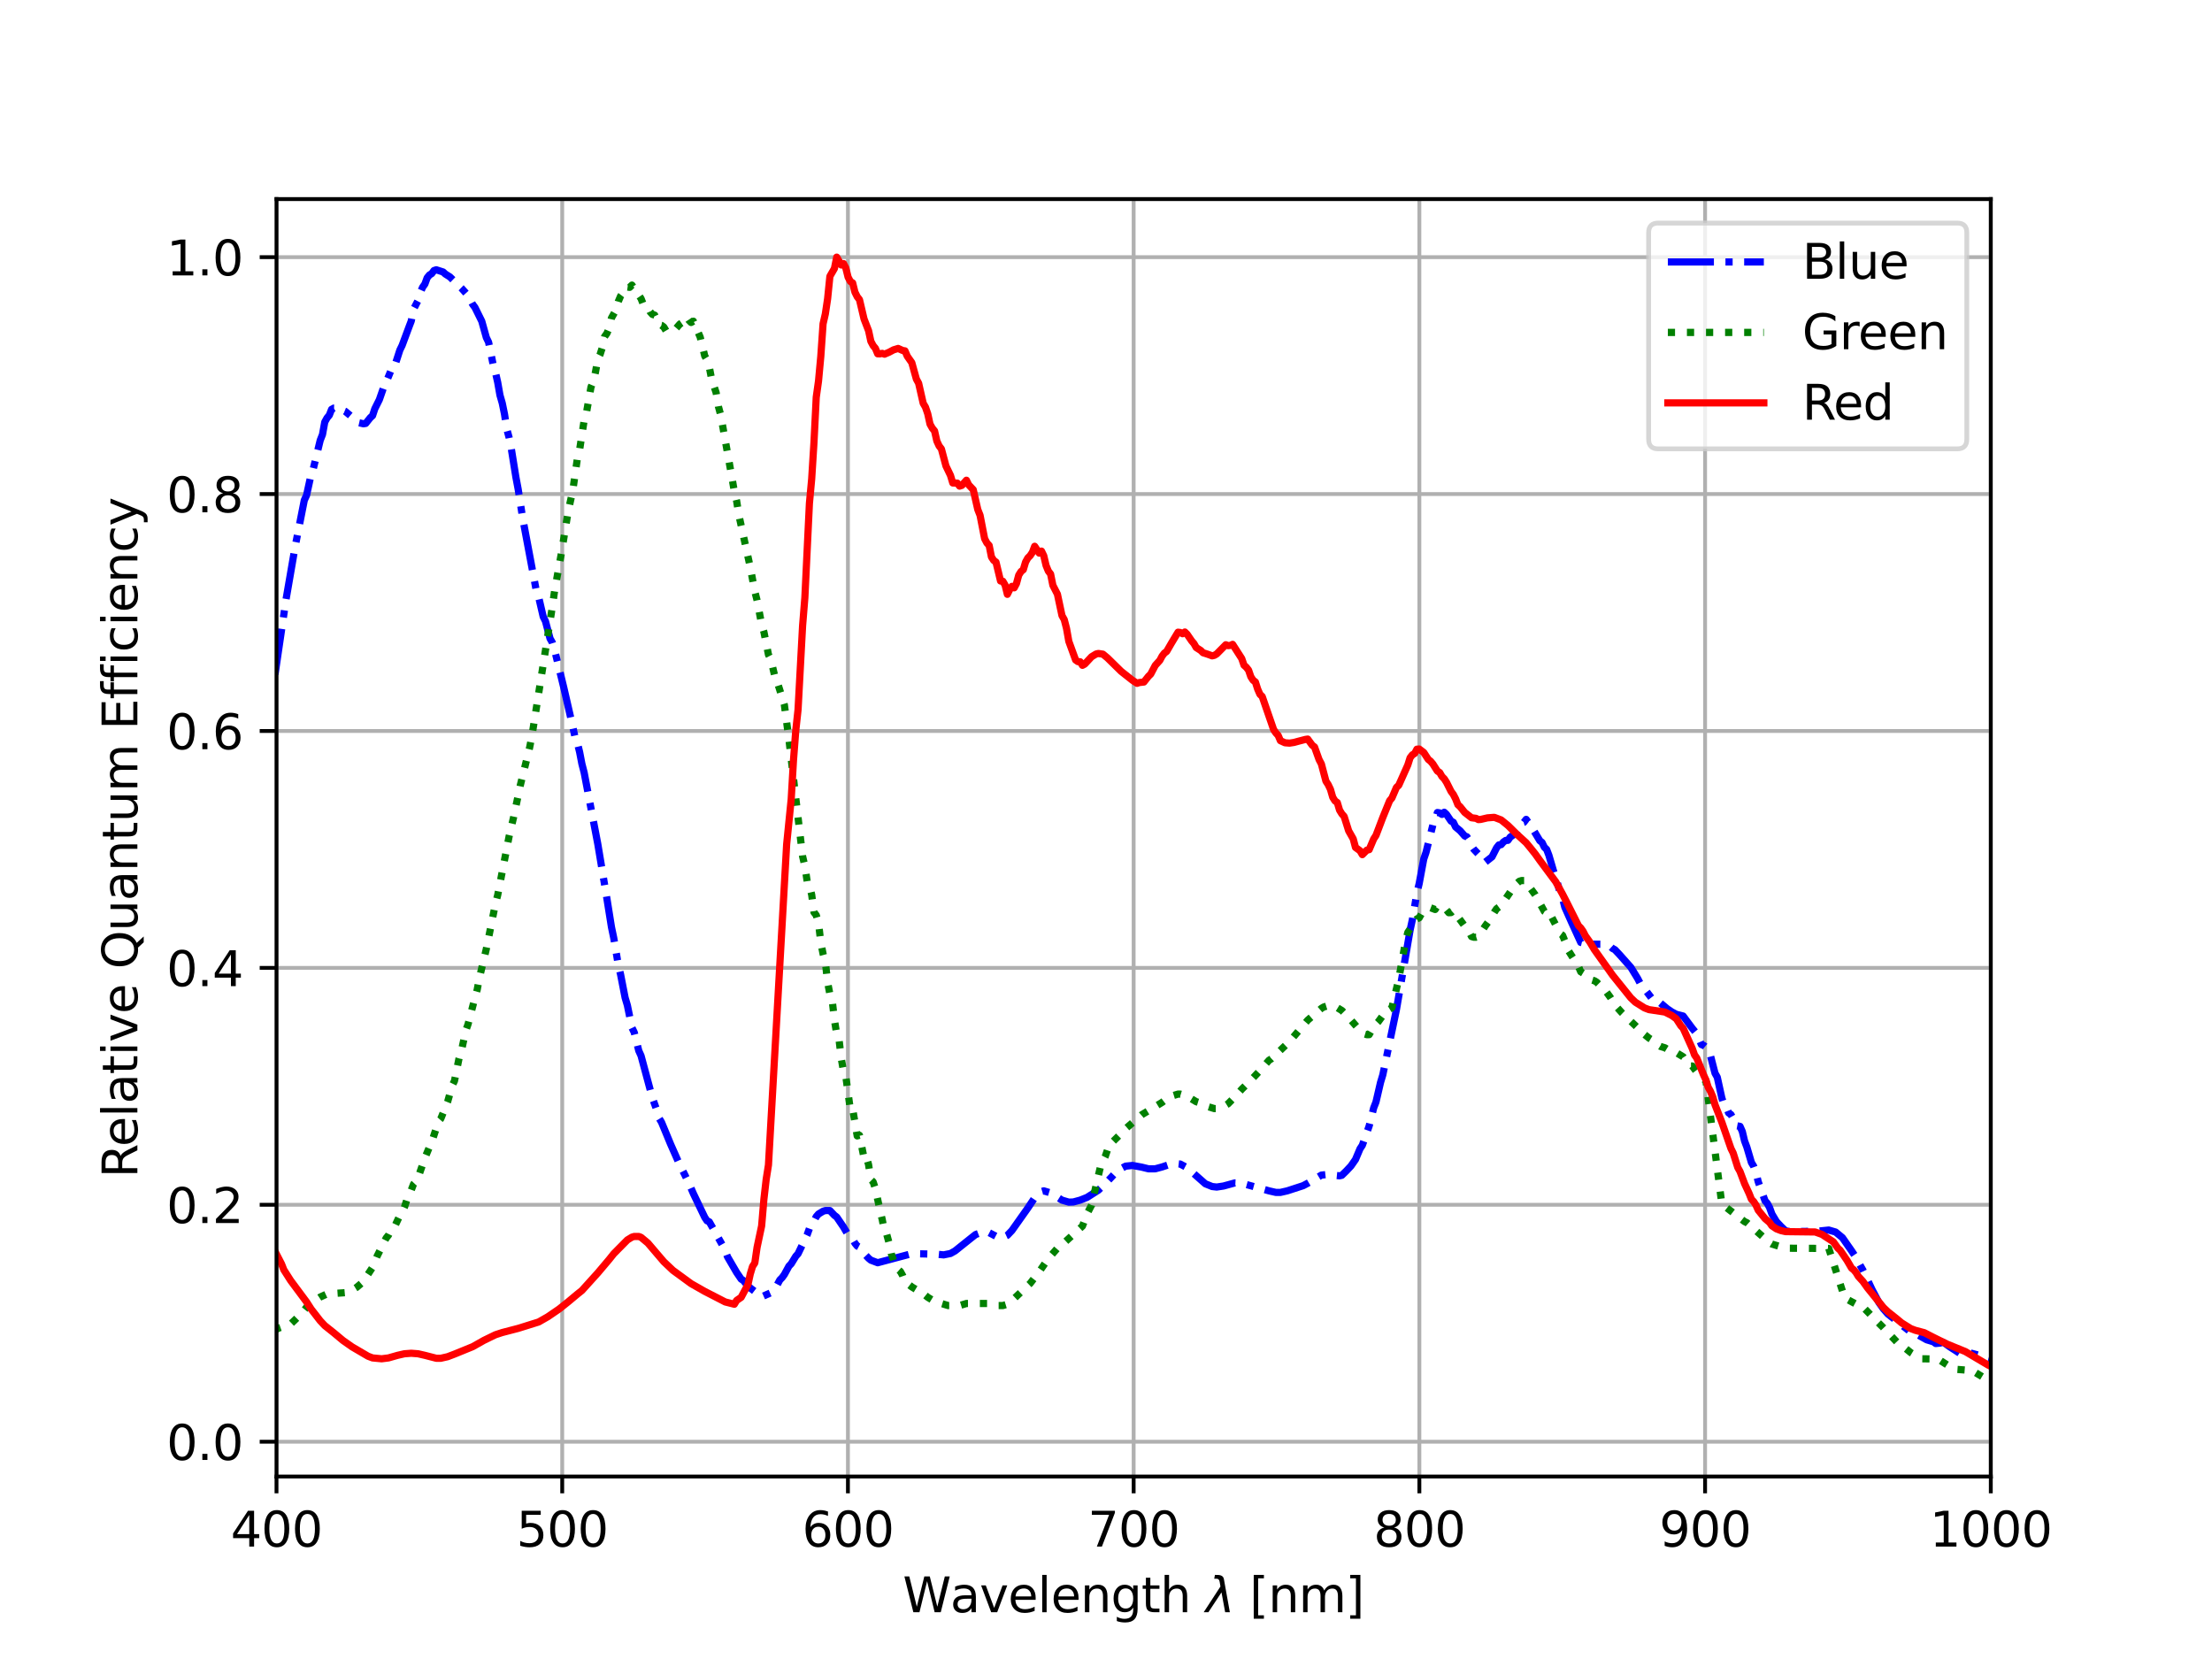 <?xml version="1.0" encoding="utf-8" standalone="no"?>
<!DOCTYPE svg PUBLIC "-//W3C//DTD SVG 1.1//EN"
  "http://www.w3.org/Graphics/SVG/1.1/DTD/svg11.dtd">
<svg xmlns:xlink="http://www.w3.org/1999/xlink" width="460.8pt" height="345.6pt" viewBox="0 0 460.8 345.6" xmlns="http://www.w3.org/2000/svg" version="1.1">
 <defs>
  <style type="text/css">*{stroke-linejoin: round; stroke-linecap: butt}</style>
 </defs>
 <g id="figure_1">
  <g id="patch_1">
   <path d="M 0 345.6 
L 460.8 345.6 
L 460.8 0 
L 0 0 
z
" style="fill: #ffffff"/>
  </g>
  <g id="axes_1">
   <g id="patch_2">
    <path d="M 57.6 307.584 
L 414.72 307.584 
L 414.72 41.472 
L 57.6 41.472 
z
" style="fill: #ffffff"/>
   </g>
   <g id="matplotlib.axis_1">
    <g id="xtick_1">
     <g id="line2d_1">
      <path d="M 57.6 307.584 
L 57.6 41.472 
" clip-path="url(#pc2e01855ab)" style="fill: none; stroke: #b0b0b0; stroke-width: 0.8; stroke-linecap: square"/>
     </g>
     <g id="line2d_2">
      <defs>
       <path id="ma9504526a9" d="M 0 0 
L 0 3.5 
" style="stroke: #000000; stroke-width: 0.8"/>
      </defs>
      <g>
       <use xlink:href="#ma9504526a9" x="57.6" y="307.584" style="stroke: #000000; stroke-width: 0.8"/>
      </g>
     </g>
     <g id="text_1">
      <!-- 400 -->
      <g transform="translate(48.056 322.182)scale(0.1 -0.1)">
       <defs>
        <path id="DejaVuSans-34" d="M 2419 4116 
L 825 1625 
L 2419 1625 
L 2419 4116 
z
M 2253 4666 
L 3047 4666 
L 3047 1625 
L 3713 1625 
L 3713 1100 
L 3047 1100 
L 3047 0 
L 2419 0 
L 2419 1100 
L 313 1100 
L 313 1709 
L 2253 4666 
z
" transform="scale(0.016)"/>
        <path id="DejaVuSans-30" d="M 2034 4250 
Q 1547 4250 1301 3770 
Q 1056 3291 1056 2328 
Q 1056 1369 1301 889 
Q 1547 409 2034 409 
Q 2525 409 2770 889 
Q 3016 1369 3016 2328 
Q 3016 3291 2770 3770 
Q 2525 4250 2034 4250 
z
M 2034 4750 
Q 2819 4750 3233 4129 
Q 3647 3509 3647 2328 
Q 3647 1150 3233 529 
Q 2819 -91 2034 -91 
Q 1250 -91 836 529 
Q 422 1150 422 2328 
Q 422 3509 836 4129 
Q 1250 4750 2034 4750 
z
" transform="scale(0.016)"/>
       </defs>
       <use xlink:href="#DejaVuSans-34"/>
       <use xlink:href="#DejaVuSans-30" x="63.623"/>
       <use xlink:href="#DejaVuSans-30" x="127.246"/>
      </g>
     </g>
    </g>
    <g id="xtick_2">
     <g id="line2d_3">
      <path d="M 117.12 307.584 
L 117.12 41.472 
" clip-path="url(#pc2e01855ab)" style="fill: none; stroke: #b0b0b0; stroke-width: 0.8; stroke-linecap: square"/>
     </g>
     <g id="line2d_4">
      <g>
       <use xlink:href="#ma9504526a9" x="117.12" y="307.584" style="stroke: #000000; stroke-width: 0.8"/>
      </g>
     </g>
     <g id="text_2">
      <!-- 500 -->
      <g transform="translate(107.576 322.182)scale(0.1 -0.1)">
       <defs>
        <path id="DejaVuSans-35" d="M 691 4666 
L 3169 4666 
L 3169 4134 
L 1269 4134 
L 1269 2991 
Q 1406 3038 1543 3061 
Q 1681 3084 1819 3084 
Q 2600 3084 3056 2656 
Q 3513 2228 3513 1497 
Q 3513 744 3044 326 
Q 2575 -91 1722 -91 
Q 1428 -91 1123 -41 
Q 819 9 494 109 
L 494 744 
Q 775 591 1075 516 
Q 1375 441 1709 441 
Q 2250 441 2565 725 
Q 2881 1009 2881 1497 
Q 2881 1984 2565 2268 
Q 2250 2553 1709 2553 
Q 1456 2553 1204 2497 
Q 953 2441 691 2322 
L 691 4666 
z
" transform="scale(0.016)"/>
       </defs>
       <use xlink:href="#DejaVuSans-35"/>
       <use xlink:href="#DejaVuSans-30" x="63.623"/>
       <use xlink:href="#DejaVuSans-30" x="127.246"/>
      </g>
     </g>
    </g>
    <g id="xtick_3">
     <g id="line2d_5">
      <path d="M 176.64 307.584 
L 176.64 41.472 
" clip-path="url(#pc2e01855ab)" style="fill: none; stroke: #b0b0b0; stroke-width: 0.8; stroke-linecap: square"/>
     </g>
     <g id="line2d_6">
      <g>
       <use xlink:href="#ma9504526a9" x="176.64" y="307.584" style="stroke: #000000; stroke-width: 0.8"/>
      </g>
     </g>
     <g id="text_3">
      <!-- 600 -->
      <g transform="translate(167.096 322.182)scale(0.1 -0.1)">
       <defs>
        <path id="DejaVuSans-36" d="M 2113 2584 
Q 1688 2584 1439 2293 
Q 1191 2003 1191 1497 
Q 1191 994 1439 701 
Q 1688 409 2113 409 
Q 2538 409 2786 701 
Q 3034 994 3034 1497 
Q 3034 2003 2786 2293 
Q 2538 2584 2113 2584 
z
M 3366 4563 
L 3366 3988 
Q 3128 4100 2886 4159 
Q 2644 4219 2406 4219 
Q 1781 4219 1451 3797 
Q 1122 3375 1075 2522 
Q 1259 2794 1537 2939 
Q 1816 3084 2150 3084 
Q 2853 3084 3261 2657 
Q 3669 2231 3669 1497 
Q 3669 778 3244 343 
Q 2819 -91 2113 -91 
Q 1303 -91 875 529 
Q 447 1150 447 2328 
Q 447 3434 972 4092 
Q 1497 4750 2381 4750 
Q 2619 4750 2861 4703 
Q 3103 4656 3366 4563 
z
" transform="scale(0.016)"/>
       </defs>
       <use xlink:href="#DejaVuSans-36"/>
       <use xlink:href="#DejaVuSans-30" x="63.623"/>
       <use xlink:href="#DejaVuSans-30" x="127.246"/>
      </g>
     </g>
    </g>
    <g id="xtick_4">
     <g id="line2d_7">
      <path d="M 236.16 307.584 
L 236.16 41.472 
" clip-path="url(#pc2e01855ab)" style="fill: none; stroke: #b0b0b0; stroke-width: 0.8; stroke-linecap: square"/>
     </g>
     <g id="line2d_8">
      <g>
       <use xlink:href="#ma9504526a9" x="236.16" y="307.584" style="stroke: #000000; stroke-width: 0.8"/>
      </g>
     </g>
     <g id="text_4">
      <!-- 700 -->
      <g transform="translate(226.616 322.182)scale(0.1 -0.1)">
       <defs>
        <path id="DejaVuSans-37" d="M 525 4666 
L 3525 4666 
L 3525 4397 
L 1831 0 
L 1172 0 
L 2766 4134 
L 525 4134 
L 525 4666 
z
" transform="scale(0.016)"/>
       </defs>
       <use xlink:href="#DejaVuSans-37"/>
       <use xlink:href="#DejaVuSans-30" x="63.623"/>
       <use xlink:href="#DejaVuSans-30" x="127.246"/>
      </g>
     </g>
    </g>
    <g id="xtick_5">
     <g id="line2d_9">
      <path d="M 295.68 307.584 
L 295.68 41.472 
" clip-path="url(#pc2e01855ab)" style="fill: none; stroke: #b0b0b0; stroke-width: 0.8; stroke-linecap: square"/>
     </g>
     <g id="line2d_10">
      <g>
       <use xlink:href="#ma9504526a9" x="295.68" y="307.584" style="stroke: #000000; stroke-width: 0.8"/>
      </g>
     </g>
     <g id="text_5">
      <!-- 800 -->
      <g transform="translate(286.136 322.182)scale(0.1 -0.1)">
       <defs>
        <path id="DejaVuSans-38" d="M 2034 2216 
Q 1584 2216 1326 1975 
Q 1069 1734 1069 1313 
Q 1069 891 1326 650 
Q 1584 409 2034 409 
Q 2484 409 2743 651 
Q 3003 894 3003 1313 
Q 3003 1734 2745 1975 
Q 2488 2216 2034 2216 
z
M 1403 2484 
Q 997 2584 770 2862 
Q 544 3141 544 3541 
Q 544 4100 942 4425 
Q 1341 4750 2034 4750 
Q 2731 4750 3128 4425 
Q 3525 4100 3525 3541 
Q 3525 3141 3298 2862 
Q 3072 2584 2669 2484 
Q 3125 2378 3379 2068 
Q 3634 1759 3634 1313 
Q 3634 634 3220 271 
Q 2806 -91 2034 -91 
Q 1263 -91 848 271 
Q 434 634 434 1313 
Q 434 1759 690 2068 
Q 947 2378 1403 2484 
z
M 1172 3481 
Q 1172 3119 1398 2916 
Q 1625 2713 2034 2713 
Q 2441 2713 2670 2916 
Q 2900 3119 2900 3481 
Q 2900 3844 2670 4047 
Q 2441 4250 2034 4250 
Q 1625 4250 1398 4047 
Q 1172 3844 1172 3481 
z
" transform="scale(0.016)"/>
       </defs>
       <use xlink:href="#DejaVuSans-38"/>
       <use xlink:href="#DejaVuSans-30" x="63.623"/>
       <use xlink:href="#DejaVuSans-30" x="127.246"/>
      </g>
     </g>
    </g>
    <g id="xtick_6">
     <g id="line2d_11">
      <path d="M 355.2 307.584 
L 355.2 41.472 
" clip-path="url(#pc2e01855ab)" style="fill: none; stroke: #b0b0b0; stroke-width: 0.8; stroke-linecap: square"/>
     </g>
     <g id="line2d_12">
      <g>
       <use xlink:href="#ma9504526a9" x="355.2" y="307.584" style="stroke: #000000; stroke-width: 0.8"/>
      </g>
     </g>
     <g id="text_6">
      <!-- 900 -->
      <g transform="translate(345.656 322.182)scale(0.1 -0.1)">
       <defs>
        <path id="DejaVuSans-39" d="M 703 97 
L 703 672 
Q 941 559 1184 500 
Q 1428 441 1663 441 
Q 2288 441 2617 861 
Q 2947 1281 2994 2138 
Q 2813 1869 2534 1725 
Q 2256 1581 1919 1581 
Q 1219 1581 811 2004 
Q 403 2428 403 3163 
Q 403 3881 828 4315 
Q 1253 4750 1959 4750 
Q 2769 4750 3195 4129 
Q 3622 3509 3622 2328 
Q 3622 1225 3098 567 
Q 2575 -91 1691 -91 
Q 1453 -91 1209 -44 
Q 966 3 703 97 
z
M 1959 2075 
Q 2384 2075 2632 2365 
Q 2881 2656 2881 3163 
Q 2881 3666 2632 3958 
Q 2384 4250 1959 4250 
Q 1534 4250 1286 3958 
Q 1038 3666 1038 3163 
Q 1038 2656 1286 2365 
Q 1534 2075 1959 2075 
z
" transform="scale(0.016)"/>
       </defs>
       <use xlink:href="#DejaVuSans-39"/>
       <use xlink:href="#DejaVuSans-30" x="63.623"/>
       <use xlink:href="#DejaVuSans-30" x="127.246"/>
      </g>
     </g>
    </g>
    <g id="xtick_7">
     <g id="line2d_13">
      <path d="M 414.72 307.584 
L 414.72 41.472 
" clip-path="url(#pc2e01855ab)" style="fill: none; stroke: #b0b0b0; stroke-width: 0.8; stroke-linecap: square"/>
     </g>
     <g id="line2d_14">
      <g>
       <use xlink:href="#ma9504526a9" x="414.72" y="307.584" style="stroke: #000000; stroke-width: 0.8"/>
      </g>
     </g>
     <g id="text_7">
      <!-- 1000 -->
      <g transform="translate(401.995 322.182)scale(0.1 -0.1)">
       <defs>
        <path id="DejaVuSans-31" d="M 794 531 
L 1825 531 
L 1825 4091 
L 703 3866 
L 703 4441 
L 1819 4666 
L 2450 4666 
L 2450 531 
L 3481 531 
L 3481 0 
L 794 0 
L 794 531 
z
" transform="scale(0.016)"/>
       </defs>
       <use xlink:href="#DejaVuSans-31"/>
       <use xlink:href="#DejaVuSans-30" x="63.623"/>
       <use xlink:href="#DejaVuSans-30" x="127.246"/>
       <use xlink:href="#DejaVuSans-30" x="190.869"/>
      </g>
     </g>
    </g>
    <g id="text_8">
     <!-- Wavelength $\lambda$ [nm] -->
     <g transform="translate(188.06 335.862)scale(0.1 -0.1)">
      <defs>
       <path id="DejaVuSans-57" d="M 213 4666 
L 850 4666 
L 1831 722 
L 2809 4666 
L 3519 4666 
L 4500 722 
L 5478 4666 
L 6119 4666 
L 4947 0 
L 4153 0 
L 3169 4050 
L 2175 0 
L 1381 0 
L 213 4666 
z
" transform="scale(0.016)"/>
       <path id="DejaVuSans-61" d="M 2194 1759 
Q 1497 1759 1228 1600 
Q 959 1441 959 1056 
Q 959 750 1161 570 
Q 1363 391 1709 391 
Q 2188 391 2477 730 
Q 2766 1069 2766 1631 
L 2766 1759 
L 2194 1759 
z
M 3341 1997 
L 3341 0 
L 2766 0 
L 2766 531 
Q 2569 213 2275 61 
Q 1981 -91 1556 -91 
Q 1019 -91 701 211 
Q 384 513 384 1019 
Q 384 1609 779 1909 
Q 1175 2209 1959 2209 
L 2766 2209 
L 2766 2266 
Q 2766 2663 2505 2880 
Q 2244 3097 1772 3097 
Q 1472 3097 1187 3025 
Q 903 2953 641 2809 
L 641 3341 
Q 956 3463 1253 3523 
Q 1550 3584 1831 3584 
Q 2591 3584 2966 3190 
Q 3341 2797 3341 1997 
z
" transform="scale(0.016)"/>
       <path id="DejaVuSans-76" d="M 191 3500 
L 800 3500 
L 1894 563 
L 2988 3500 
L 3597 3500 
L 2284 0 
L 1503 0 
L 191 3500 
z
" transform="scale(0.016)"/>
       <path id="DejaVuSans-65" d="M 3597 1894 
L 3597 1613 
L 953 1613 
Q 991 1019 1311 708 
Q 1631 397 2203 397 
Q 2534 397 2845 478 
Q 3156 559 3463 722 
L 3463 178 
Q 3153 47 2828 -22 
Q 2503 -91 2169 -91 
Q 1331 -91 842 396 
Q 353 884 353 1716 
Q 353 2575 817 3079 
Q 1281 3584 2069 3584 
Q 2775 3584 3186 3129 
Q 3597 2675 3597 1894 
z
M 3022 2063 
Q 3016 2534 2758 2815 
Q 2500 3097 2075 3097 
Q 1594 3097 1305 2825 
Q 1016 2553 972 2059 
L 3022 2063 
z
" transform="scale(0.016)"/>
       <path id="DejaVuSans-6c" d="M 603 4863 
L 1178 4863 
L 1178 0 
L 603 0 
L 603 4863 
z
" transform="scale(0.016)"/>
       <path id="DejaVuSans-6e" d="M 3513 2113 
L 3513 0 
L 2938 0 
L 2938 2094 
Q 2938 2591 2744 2837 
Q 2550 3084 2163 3084 
Q 1697 3084 1428 2787 
Q 1159 2491 1159 1978 
L 1159 0 
L 581 0 
L 581 3500 
L 1159 3500 
L 1159 2956 
Q 1366 3272 1645 3428 
Q 1925 3584 2291 3584 
Q 2894 3584 3203 3211 
Q 3513 2838 3513 2113 
z
" transform="scale(0.016)"/>
       <path id="DejaVuSans-67" d="M 2906 1791 
Q 2906 2416 2648 2759 
Q 2391 3103 1925 3103 
Q 1463 3103 1205 2759 
Q 947 2416 947 1791 
Q 947 1169 1205 825 
Q 1463 481 1925 481 
Q 2391 481 2648 825 
Q 2906 1169 2906 1791 
z
M 3481 434 
Q 3481 -459 3084 -895 
Q 2688 -1331 1869 -1331 
Q 1566 -1331 1297 -1286 
Q 1028 -1241 775 -1147 
L 775 -588 
Q 1028 -725 1275 -790 
Q 1522 -856 1778 -856 
Q 2344 -856 2625 -561 
Q 2906 -266 2906 331 
L 2906 616 
Q 2728 306 2450 153 
Q 2172 0 1784 0 
Q 1141 0 747 490 
Q 353 981 353 1791 
Q 353 2603 747 3093 
Q 1141 3584 1784 3584 
Q 2172 3584 2450 3431 
Q 2728 3278 2906 2969 
L 2906 3500 
L 3481 3500 
L 3481 434 
z
" transform="scale(0.016)"/>
       <path id="DejaVuSans-74" d="M 1172 4494 
L 1172 3500 
L 2356 3500 
L 2356 3053 
L 1172 3053 
L 1172 1153 
Q 1172 725 1289 603 
Q 1406 481 1766 481 
L 2356 481 
L 2356 0 
L 1766 0 
Q 1100 0 847 248 
Q 594 497 594 1153 
L 594 3053 
L 172 3053 
L 172 3500 
L 594 3500 
L 594 4494 
L 1172 4494 
z
" transform="scale(0.016)"/>
       <path id="DejaVuSans-68" d="M 3513 2113 
L 3513 0 
L 2938 0 
L 2938 2094 
Q 2938 2591 2744 2837 
Q 2550 3084 2163 3084 
Q 1697 3084 1428 2787 
Q 1159 2491 1159 1978 
L 1159 0 
L 581 0 
L 581 4863 
L 1159 4863 
L 1159 2956 
Q 1366 3272 1645 3428 
Q 1925 3584 2291 3584 
Q 2894 3584 3203 3211 
Q 3513 2838 3513 2113 
z
" transform="scale(0.016)"/>
       <path id="DejaVuSans-20" transform="scale(0.016)"/>
       <path id="DejaVuSans-Oblique-3bb" d="M 2350 4316 
L 3125 0 
L 2516 0 
L 2038 2588 
L 328 0 
L -281 0 
L 1903 3356 
L 1794 3975 
Q 1725 4369 1391 4369 
L 1091 4369 
L 1184 4863 
L 1550 4856 
Q 2253 4847 2350 4316 
z
" transform="scale(0.016)"/>
       <path id="DejaVuSans-5b" d="M 550 4863 
L 1875 4863 
L 1875 4416 
L 1125 4416 
L 1125 -397 
L 1875 -397 
L 1875 -844 
L 550 -844 
L 550 4863 
z
" transform="scale(0.016)"/>
       <path id="DejaVuSans-6d" d="M 3328 2828 
Q 3544 3216 3844 3400 
Q 4144 3584 4550 3584 
Q 5097 3584 5394 3201 
Q 5691 2819 5691 2113 
L 5691 0 
L 5113 0 
L 5113 2094 
Q 5113 2597 4934 2840 
Q 4756 3084 4391 3084 
Q 3944 3084 3684 2787 
Q 3425 2491 3425 1978 
L 3425 0 
L 2847 0 
L 2847 2094 
Q 2847 2600 2669 2842 
Q 2491 3084 2119 3084 
Q 1678 3084 1418 2786 
Q 1159 2488 1159 1978 
L 1159 0 
L 581 0 
L 581 3500 
L 1159 3500 
L 1159 2956 
Q 1356 3278 1631 3431 
Q 1906 3584 2284 3584 
Q 2666 3584 2933 3390 
Q 3200 3197 3328 2828 
z
" transform="scale(0.016)"/>
       <path id="DejaVuSans-5d" d="M 1947 4863 
L 1947 -844 
L 622 -844 
L 622 -397 
L 1369 -397 
L 1369 4416 
L 622 4416 
L 622 4863 
L 1947 4863 
z
" transform="scale(0.016)"/>
      </defs>
      <use xlink:href="#DejaVuSans-57" transform="translate(0 0.016)"/>
      <use xlink:href="#DejaVuSans-61" transform="translate(98.877 0.016)"/>
      <use xlink:href="#DejaVuSans-76" transform="translate(160.156 0.016)"/>
      <use xlink:href="#DejaVuSans-65" transform="translate(219.336 0.016)"/>
      <use xlink:href="#DejaVuSans-6c" transform="translate(280.859 0.016)"/>
      <use xlink:href="#DejaVuSans-65" transform="translate(308.643 0.016)"/>
      <use xlink:href="#DejaVuSans-6e" transform="translate(370.166 0.016)"/>
      <use xlink:href="#DejaVuSans-67" transform="translate(433.545 0.016)"/>
      <use xlink:href="#DejaVuSans-74" transform="translate(497.021 0.016)"/>
      <use xlink:href="#DejaVuSans-68" transform="translate(536.23 0.016)"/>
      <use xlink:href="#DejaVuSans-20" transform="translate(599.609 0.016)"/>
      <use xlink:href="#DejaVuSans-Oblique-3bb" transform="translate(631.396 0.016)"/>
      <use xlink:href="#DejaVuSans-20" transform="translate(690.576 0.016)"/>
      <use xlink:href="#DejaVuSans-5b" transform="translate(722.363 0.016)"/>
      <use xlink:href="#DejaVuSans-6e" transform="translate(761.377 0.016)"/>
      <use xlink:href="#DejaVuSans-6d" transform="translate(824.756 0.016)"/>
      <use xlink:href="#DejaVuSans-5d" transform="translate(922.168 0.016)"/>
     </g>
    </g>
   </g>
   <g id="matplotlib.axis_2">
    <g id="ytick_1">
     <g id="line2d_15">
      <path d="M 57.6 300.335 
L 414.72 300.335 
" clip-path="url(#pc2e01855ab)" style="fill: none; stroke: #b0b0b0; stroke-width: 0.8; stroke-linecap: square"/>
     </g>
     <g id="line2d_16">
      <defs>
       <path id="m2feeceaab2" d="M 0 0 
L -3.5 0 
" style="stroke: #000000; stroke-width: 0.8"/>
      </defs>
      <g>
       <use xlink:href="#m2feeceaab2" x="57.6" y="300.335" style="stroke: #000000; stroke-width: 0.8"/>
      </g>
     </g>
     <g id="text_9">
      <!-- 0.0 -->
      <g transform="translate(34.697 304.134)scale(0.1 -0.1)">
       <defs>
        <path id="DejaVuSans-2e" d="M 684 794 
L 1344 794 
L 1344 0 
L 684 0 
L 684 794 
z
" transform="scale(0.016)"/>
       </defs>
       <use xlink:href="#DejaVuSans-30"/>
       <use xlink:href="#DejaVuSans-2e" x="63.623"/>
       <use xlink:href="#DejaVuSans-30" x="95.41"/>
      </g>
     </g>
    </g>
    <g id="ytick_2">
     <g id="line2d_17">
      <path d="M 57.6 250.981 
L 414.72 250.981 
" clip-path="url(#pc2e01855ab)" style="fill: none; stroke: #b0b0b0; stroke-width: 0.8; stroke-linecap: square"/>
     </g>
     <g id="line2d_18">
      <g>
       <use xlink:href="#m2feeceaab2" x="57.6" y="250.981" style="stroke: #000000; stroke-width: 0.8"/>
      </g>
     </g>
     <g id="text_10">
      <!-- 0.2 -->
      <g transform="translate(34.697 254.781)scale(0.1 -0.1)">
       <defs>
        <path id="DejaVuSans-32" d="M 1228 531 
L 3431 531 
L 3431 0 
L 469 0 
L 469 531 
Q 828 903 1448 1529 
Q 2069 2156 2228 2338 
Q 2531 2678 2651 2914 
Q 2772 3150 2772 3378 
Q 2772 3750 2511 3984 
Q 2250 4219 1831 4219 
Q 1534 4219 1204 4116 
Q 875 4013 500 3803 
L 500 4441 
Q 881 4594 1212 4672 
Q 1544 4750 1819 4750 
Q 2544 4750 2975 4387 
Q 3406 4025 3406 3419 
Q 3406 3131 3298 2873 
Q 3191 2616 2906 2266 
Q 2828 2175 2409 1742 
Q 1991 1309 1228 531 
z
" transform="scale(0.016)"/>
       </defs>
       <use xlink:href="#DejaVuSans-30"/>
       <use xlink:href="#DejaVuSans-2e" x="63.623"/>
       <use xlink:href="#DejaVuSans-32" x="95.41"/>
      </g>
     </g>
    </g>
    <g id="ytick_3">
     <g id="line2d_19">
      <path d="M 57.6 201.628 
L 414.72 201.628 
" clip-path="url(#pc2e01855ab)" style="fill: none; stroke: #b0b0b0; stroke-width: 0.8; stroke-linecap: square"/>
     </g>
     <g id="line2d_20">
      <g>
       <use xlink:href="#m2feeceaab2" x="57.6" y="201.628" style="stroke: #000000; stroke-width: 0.8"/>
      </g>
     </g>
     <g id="text_11">
      <!-- 0.4 -->
      <g transform="translate(34.697 205.427)scale(0.1 -0.1)">
       <use xlink:href="#DejaVuSans-30"/>
       <use xlink:href="#DejaVuSans-2e" x="63.623"/>
       <use xlink:href="#DejaVuSans-34" x="95.41"/>
      </g>
     </g>
    </g>
    <g id="ytick_4">
     <g id="line2d_21">
      <path d="M 57.6 152.275 
L 414.72 152.275 
" clip-path="url(#pc2e01855ab)" style="fill: none; stroke: #b0b0b0; stroke-width: 0.8; stroke-linecap: square"/>
     </g>
     <g id="line2d_22">
      <g>
       <use xlink:href="#m2feeceaab2" x="57.6" y="152.275" style="stroke: #000000; stroke-width: 0.8"/>
      </g>
     </g>
     <g id="text_12">
      <!-- 0.6 -->
      <g transform="translate(34.697 156.074)scale(0.1 -0.1)">
       <use xlink:href="#DejaVuSans-30"/>
       <use xlink:href="#DejaVuSans-2e" x="63.623"/>
       <use xlink:href="#DejaVuSans-36" x="95.41"/>
      </g>
     </g>
    </g>
    <g id="ytick_5">
     <g id="line2d_23">
      <path d="M 57.6 102.921 
L 414.72 102.921 
" clip-path="url(#pc2e01855ab)" style="fill: none; stroke: #b0b0b0; stroke-width: 0.8; stroke-linecap: square"/>
     </g>
     <g id="line2d_24">
      <g>
       <use xlink:href="#m2feeceaab2" x="57.6" y="102.921" style="stroke: #000000; stroke-width: 0.8"/>
      </g>
     </g>
     <g id="text_13">
      <!-- 0.8 -->
      <g transform="translate(34.697 106.721)scale(0.1 -0.1)">
       <use xlink:href="#DejaVuSans-30"/>
       <use xlink:href="#DejaVuSans-2e" x="63.623"/>
       <use xlink:href="#DejaVuSans-38" x="95.41"/>
      </g>
     </g>
    </g>
    <g id="ytick_6">
     <g id="line2d_25">
      <path d="M 57.6 53.568 
L 414.72 53.568 
" clip-path="url(#pc2e01855ab)" style="fill: none; stroke: #b0b0b0; stroke-width: 0.8; stroke-linecap: square"/>
     </g>
     <g id="line2d_26">
      <g>
       <use xlink:href="#m2feeceaab2" x="57.6" y="53.568" style="stroke: #000000; stroke-width: 0.8"/>
      </g>
     </g>
     <g id="text_14">
      <!-- 1.0 -->
      <g transform="translate(34.697 57.367)scale(0.1 -0.1)">
       <use xlink:href="#DejaVuSans-31"/>
       <use xlink:href="#DejaVuSans-2e" x="63.623"/>
       <use xlink:href="#DejaVuSans-30" x="95.41"/>
      </g>
     </g>
    </g>
    <g id="text_15">
     <!-- Relative Quantum Efficiency -->
     <g transform="translate(28.617 245.368)rotate(-90)scale(0.1 -0.1)">
      <defs>
       <path id="DejaVuSans-52" d="M 2841 2188 
Q 3044 2119 3236 1894 
Q 3428 1669 3622 1275 
L 4263 0 
L 3584 0 
L 2988 1197 
Q 2756 1666 2539 1819 
Q 2322 1972 1947 1972 
L 1259 1972 
L 1259 0 
L 628 0 
L 628 4666 
L 2053 4666 
Q 2853 4666 3247 4331 
Q 3641 3997 3641 3322 
Q 3641 2881 3436 2590 
Q 3231 2300 2841 2188 
z
M 1259 4147 
L 1259 2491 
L 2053 2491 
Q 2509 2491 2742 2702 
Q 2975 2913 2975 3322 
Q 2975 3731 2742 3939 
Q 2509 4147 2053 4147 
L 1259 4147 
z
" transform="scale(0.016)"/>
       <path id="DejaVuSans-69" d="M 603 3500 
L 1178 3500 
L 1178 0 
L 603 0 
L 603 3500 
z
M 603 4863 
L 1178 4863 
L 1178 4134 
L 603 4134 
L 603 4863 
z
" transform="scale(0.016)"/>
       <path id="DejaVuSans-51" d="M 2522 4238 
Q 1834 4238 1429 3725 
Q 1025 3213 1025 2328 
Q 1025 1447 1429 934 
Q 1834 422 2522 422 
Q 3209 422 3611 934 
Q 4013 1447 4013 2328 
Q 4013 3213 3611 3725 
Q 3209 4238 2522 4238 
z
M 3406 84 
L 4238 -825 
L 3475 -825 
L 2784 -78 
Q 2681 -84 2626 -87 
Q 2572 -91 2522 -91 
Q 1538 -91 948 567 
Q 359 1225 359 2328 
Q 359 3434 948 4092 
Q 1538 4750 2522 4750 
Q 3503 4750 4090 4092 
Q 4678 3434 4678 2328 
Q 4678 1516 4351 937 
Q 4025 359 3406 84 
z
" transform="scale(0.016)"/>
       <path id="DejaVuSans-75" d="M 544 1381 
L 544 3500 
L 1119 3500 
L 1119 1403 
Q 1119 906 1312 657 
Q 1506 409 1894 409 
Q 2359 409 2629 706 
Q 2900 1003 2900 1516 
L 2900 3500 
L 3475 3500 
L 3475 0 
L 2900 0 
L 2900 538 
Q 2691 219 2414 64 
Q 2138 -91 1772 -91 
Q 1169 -91 856 284 
Q 544 659 544 1381 
z
M 1991 3584 
L 1991 3584 
z
" transform="scale(0.016)"/>
       <path id="DejaVuSans-45" d="M 628 4666 
L 3578 4666 
L 3578 4134 
L 1259 4134 
L 1259 2753 
L 3481 2753 
L 3481 2222 
L 1259 2222 
L 1259 531 
L 3634 531 
L 3634 0 
L 628 0 
L 628 4666 
z
" transform="scale(0.016)"/>
       <path id="DejaVuSans-66" d="M 2375 4863 
L 2375 4384 
L 1825 4384 
Q 1516 4384 1395 4259 
Q 1275 4134 1275 3809 
L 1275 3500 
L 2222 3500 
L 2222 3053 
L 1275 3053 
L 1275 0 
L 697 0 
L 697 3053 
L 147 3053 
L 147 3500 
L 697 3500 
L 697 3744 
Q 697 4328 969 4595 
Q 1241 4863 1831 4863 
L 2375 4863 
z
" transform="scale(0.016)"/>
       <path id="DejaVuSans-63" d="M 3122 3366 
L 3122 2828 
Q 2878 2963 2633 3030 
Q 2388 3097 2138 3097 
Q 1578 3097 1268 2742 
Q 959 2388 959 1747 
Q 959 1106 1268 751 
Q 1578 397 2138 397 
Q 2388 397 2633 464 
Q 2878 531 3122 666 
L 3122 134 
Q 2881 22 2623 -34 
Q 2366 -91 2075 -91 
Q 1284 -91 818 406 
Q 353 903 353 1747 
Q 353 2603 823 3093 
Q 1294 3584 2113 3584 
Q 2378 3584 2631 3529 
Q 2884 3475 3122 3366 
z
" transform="scale(0.016)"/>
       <path id="DejaVuSans-79" d="M 2059 -325 
Q 1816 -950 1584 -1140 
Q 1353 -1331 966 -1331 
L 506 -1331 
L 506 -850 
L 844 -850 
Q 1081 -850 1212 -737 
Q 1344 -625 1503 -206 
L 1606 56 
L 191 3500 
L 800 3500 
L 1894 763 
L 2988 3500 
L 3597 3500 
L 2059 -325 
z
" transform="scale(0.016)"/>
      </defs>
      <use xlink:href="#DejaVuSans-52"/>
      <use xlink:href="#DejaVuSans-65" x="64.982"/>
      <use xlink:href="#DejaVuSans-6c" x="126.506"/>
      <use xlink:href="#DejaVuSans-61" x="154.289"/>
      <use xlink:href="#DejaVuSans-74" x="215.568"/>
      <use xlink:href="#DejaVuSans-69" x="254.777"/>
      <use xlink:href="#DejaVuSans-76" x="282.561"/>
      <use xlink:href="#DejaVuSans-65" x="341.74"/>
      <use xlink:href="#DejaVuSans-20" x="403.264"/>
      <use xlink:href="#DejaVuSans-51" x="435.051"/>
      <use xlink:href="#DejaVuSans-75" x="513.762"/>
      <use xlink:href="#DejaVuSans-61" x="577.141"/>
      <use xlink:href="#DejaVuSans-6e" x="638.42"/>
      <use xlink:href="#DejaVuSans-74" x="701.799"/>
      <use xlink:href="#DejaVuSans-75" x="741.008"/>
      <use xlink:href="#DejaVuSans-6d" x="804.387"/>
      <use xlink:href="#DejaVuSans-20" x="901.799"/>
      <use xlink:href="#DejaVuSans-45" x="933.586"/>
      <use xlink:href="#DejaVuSans-66" x="996.77"/>
      <use xlink:href="#DejaVuSans-66" x="1031.975"/>
      <use xlink:href="#DejaVuSans-69" x="1067.18"/>
      <use xlink:href="#DejaVuSans-63" x="1094.963"/>
      <use xlink:href="#DejaVuSans-69" x="1149.943"/>
      <use xlink:href="#DejaVuSans-65" x="1177.727"/>
      <use xlink:href="#DejaVuSans-6e" x="1239.25"/>
      <use xlink:href="#DejaVuSans-63" x="1302.629"/>
      <use xlink:href="#DejaVuSans-79" x="1357.609"/>
     </g>
    </g>
   </g>
   <g id="line2d_27">
    <path d="M 30.684 295.488 
L 31.158 295.008 
L 32.106 294.432 
L 32.58 293.98 
L 33.528 292.444 
L 34.476 290.6 
L 34.95 289.448 
L 35.424 287.987 
L 36.372 284.312 
L 37.794 283.161 
L 38.268 281.188 
L 38.742 280.094 
L 39.216 279.54 
L 39.69 277.404 
L 40.164 276.013 
L 41.586 267.086 
L 42.06 265.555 
L 43.008 257.593 
L 43.482 255.65 
L 44.904 244.193 
L 45.852 234.669 
L 46.326 231.968 
L 46.8 228.583 
L 47.748 219.524 
L 48.222 215.491 
L 48.696 210.501 
L 49.644 202.507 
L 51.54 183.103 
L 52.014 178.45 
L 52.488 175.451 
L 53.436 166.768 
L 53.91 163.78 
L 54.858 155.808 
L 55.332 153.799 
L 59.598 124.797 
L 61.494 113.823 
L 63.389 104.214 
L 63.863 103.169 
L 64.811 98.846 
L 65.285 97.564 
L 66.707 91.72 
L 67.181 90.52 
L 67.655 87.918 
L 68.129 87.064 
L 68.603 86.488 
L 69.077 85.275 
L 69.551 85.016 
L 70.973 85.064 
L 71.447 85.496 
L 71.921 85.688 
L 72.869 86.48 
L 74.765 88.063 
L 75.713 88.279 
L 76.187 88.207 
L 77.135 87.017 
L 77.609 86.585 
L 78.083 85.145 
L 79.031 83.245 
L 79.979 80.515 
L 80.453 79.603 
L 81.875 76.118 
L 82.349 75.865 
L 83.297 72.929 
L 83.771 71.953 
L 85.193 68.125 
L 85.667 66.887 
L 86.141 64.432 
L 87.089 62.596 
L 87.563 60.933 
L 88.037 59.839 
L 88.511 59.167 
L 88.985 57.871 
L 89.459 57.286 
L 89.933 56.998 
L 90.407 56.358 
L 90.881 56.2 
L 92.303 56.655 
L 92.777 57.087 
L 93.725 57.687 
L 96.095 59.99 
L 97.517 61.574 
L 98.465 63.41 
L 98.939 64.044 
L 100.361 66.914 
L 101.309 70.308 
L 101.783 71.284 
L 102.731 75.947 
L 103.205 77.551 
L 103.679 79.648 
L 104.153 82.335 
L 104.627 83.98 
L 105.101 86.292 
L 105.575 89.385 
L 106.049 91.124 
L 106.523 93.532 
L 107.471 99.413 
L 107.945 101.914 
L 108.893 108 
L 111.737 123.144 
L 112.211 124.395 
L 113.159 128.472 
L 113.633 129.423 
L 114.581 133.011 
L 115.055 133.844 
L 115.529 135.389 
L 117.425 143.155 
L 119.321 151.393 
L 119.795 153.601 
L 120.269 154.728 
L 120.743 156.665 
L 121.217 159.117 
L 121.691 160.954 
L 124.535 175.842 
L 126.431 187.201 
L 127.379 193.133 
L 127.853 195.398 
L 128.801 200.995 
L 129.275 202.984 
L 130.223 207.847 
L 130.697 209.446 
L 131.645 214.091 
L 132.118 215.056 
L 133.066 218.885 
L 133.54 219.932 
L 135.91 228.733 
L 136.858 231.354 
L 137.332 232.994 
L 137.806 233.786 
L 138.754 236.069 
L 139.702 238.365 
L 141.598 242.642 
L 142.546 244.514 
L 143.494 246.446 
L 144.442 248.647 
L 146.812 253.601 
L 147.286 254.308 
L 147.76 254.529 
L 150.604 259.574 
L 151.078 260.534 
L 151.552 261.808 
L 153.448 265.064 
L 154.396 266.456 
L 154.87 266.758 
L 155.818 267.95 
L 157.714 269.402 
L 158.188 269.69 
L 158.662 270.155 
L 160.558 269.309 
L 161.506 268.389 
L 162.454 266.637 
L 162.928 266.155 
L 163.402 265.499 
L 164.35 263.758 
L 164.824 263.262 
L 165.772 261.71 
L 166.246 261.181 
L 168.142 257.227 
L 168.616 255.908 
L 169.09 255.03 
L 169.564 254.418 
L 170.038 253.443 
L 170.512 252.899 
L 171.46 252.324 
L 171.934 252.179 
L 172.882 252.179 
L 173.83 253.177 
L 174.304 253.537 
L 175.726 255.631 
L 176.674 257.251 
L 177.622 258.127 
L 178.096 258.983 
L 178.57 259.564 
L 179.044 259.815 
L 179.992 261.118 
L 180.94 262.122 
L 181.414 262.515 
L 182.836 263.052 
L 186.628 262.041 
L 189.472 261.285 
L 190.894 261.177 
L 195.16 261.277 
L 196.582 261.413 
L 198.004 261.125 
L 198.952 260.593 
L 202.269 257.938 
L 203.217 257.189 
L 204.639 256.65 
L 205.587 256.65 
L 206.061 256.793 
L 207.483 257.542 
L 208.431 257.938 
L 209.379 257.553 
L 209.853 257.337 
L 210.801 256.341 
L 214.119 251.656 
L 215.541 249.523 
L 216.963 248.221 
L 217.437 248.077 
L 218.859 248.509 
L 219.333 248.868 
L 220.281 249.408 
L 221.229 250.008 
L 222.651 250.428 
L 223.599 250.392 
L 225.021 250.008 
L 226.443 249.444 
L 228.813 247.933 
L 230.235 246.601 
L 232.131 244.585 
L 233.079 243.686 
L 234.501 242.93 
L 235.923 242.786 
L 237.819 243.134 
L 239.241 243.482 
L 240.663 243.482 
L 242.085 243.098 
L 243.981 242.462 
L 244.929 242.39 
L 245.877 242.498 
L 247.299 243.254 
L 251.091 246.601 
L 252.513 247.177 
L 253.461 247.285 
L 254.883 247.069 
L 257.253 246.421 
L 258.675 246.493 
L 262.467 247.537 
L 264.363 248.077 
L 265.785 248.4 
L 266.733 248.4 
L 268.155 248.077 
L 271.472 246.997 
L 272.42 246.493 
L 275.264 244.801 
L 276.212 244.694 
L 277.634 244.801 
L 279.056 244.945 
L 279.53 244.837 
L 280.478 243.912 
L 281.426 242.904 
L 282.374 241.545 
L 283.322 239.301 
L 283.796 238.587 
L 285.218 234.576 
L 286.166 230.783 
L 286.64 229.572 
L 287.588 225.495 
L 288.062 223.921 
L 290.906 210.295 
L 293.75 193.749 
L 294.224 191.578 
L 295.172 186.002 
L 295.646 184.032 
L 296.594 178.946 
L 297.068 177.55 
L 298.49 171.872 
L 298.964 170.864 
L 299.438 169.259 
L 299.912 169.341 
L 300.386 169.657 
L 300.86 169.206 
L 301.334 169.653 
L 302.282 171.056 
L 302.756 171.296 
L 303.23 172.275 
L 304.178 173.068 
L 305.126 174.147 
L 305.6 174.323 
L 306.074 175.043 
L 306.548 176.243 
L 307.022 176.92 
L 308.444 178.417 
L 308.918 178.921 
L 309.392 179.608 
L 310.814 178.49 
L 311.762 176.622 
L 312.236 176.017 
L 312.71 175.961 
L 313.184 175.414 
L 313.658 175.078 
L 314.132 175.059 
L 314.606 174.381 
L 315.554 173.725 
L 316.028 173.149 
L 316.502 171.981 
L 316.976 171.448 
L 317.45 171.304 
L 317.924 170.69 
L 318.398 171.353 
L 318.872 172.274 
L 319.346 172.754 
L 320.294 174.338 
L 320.768 175.129 
L 321.242 175.513 
L 321.716 176.492 
L 322.19 176.94 
L 322.664 178.171 
L 323.612 181.397 
L 324.56 184.348 
L 325.034 186.196 
L 325.508 187.117 
L 325.982 188.988 
L 327.404 192.176 
L 329.3 196.322 
L 330.722 196.682 
L 334.04 196.706 
L 335.462 197.162 
L 335.936 197.594 
L 336.41 197.834 
L 337.358 198.842 
L 339.728 201.505 
L 341.149 203.824 
L 341.623 204.746 
L 343.993 207.841 
L 344.467 208.417 
L 344.941 208.401 
L 345.415 208.559 
L 347.311 210.143 
L 348.259 210.79 
L 349.207 211.294 
L 350.629 211.654 
L 352.525 214.207 
L 353.473 215.359 
L 354.421 217.592 
L 354.895 217.774 
L 355.369 218.165 
L 356.317 219.892 
L 357.265 223.559 
L 357.739 224.407 
L 358.687 228.716 
L 359.161 230.196 
L 359.635 230.66 
L 360.109 231.841 
L 360.583 232.177 
L 361.057 233.028 
L 361.531 234.468 
L 362.479 234.644 
L 362.953 235.709 
L 363.427 237.693 
L 363.901 238.959 
L 364.849 242.168 
L 365.323 242.952 
L 365.797 244.247 
L 366.271 246.183 
L 367.693 250.156 
L 368.167 250.684 
L 368.641 251.568 
L 369.115 252.896 
L 370.063 254.48 
L 371.011 255.487 
L 371.959 256.399 
L 372.907 256.57 
L 378.595 256.481 
L 379.543 256.385 
L 380.965 256.241 
L 382.387 256.654 
L 383.809 257.83 
L 385.705 260.551 
L 386.653 261.97 
L 387.601 263.757 
L 388.075 264.589 
L 389.971 268.624 
L 391.393 271.309 
L 392.341 272.651 
L 393.289 273.734 
L 398.503 277.877 
L 398.977 278.093 
L 399.451 278.029 
L 401.347 279.094 
L 402.769 279.526 
L 403.243 279.878 
L 404.191 279.782 
L 404.665 279.58 
L 405.139 279.822 
L 406.087 280.513 
L 408.457 282.049 
L 409.878 281.956 
L 410.352 281.812 
L 411.774 282.196 
L 415.092 283.203 
L 418.41 285.219 
L 419.358 285.507 
L 422.676 287.522 
L 423.15 287.666 
L 426.942 291.268 
L 427.89 291.193 
L 429.312 291.697 
L 432.156 293.544 
L 434.052 291.889 
L 435.474 291.025 
L 435.948 290.401 
L 438.318 292.417 
L 439.74 293.281 
L 440.214 293.425 
L 440.688 293.425 
L 440.688 293.425 
" clip-path="url(#pc2e01855ab)" style="fill: none; stroke-dasharray: 9.6,2.4,1.5,2.4; stroke-dashoffset: 0; stroke: #0000ff; stroke-width: 1.5"/>
   </g>
   <g id="line2d_28">
    <path d="M 28.314 288.818 
L 29.262 287.234 
L 29.736 287.186 
L 30.21 287.762 
L 30.684 288.05 
L 32.106 289.418 
L 33.054 290.641 
L 33.528 290.545 
L 34.002 289.97 
L 35.424 289.178 
L 36.846 288.818 
L 42.06 288.71 
L 43.008 288.386 
L 43.956 287.81 
L 45.378 286.37 
L 49.644 282.148 
L 52.014 280.324 
L 53.91 279.076 
L 55.806 277.829 
L 57.228 277.061 
L 58.176 276.629 
L 60.546 275.813 
L 61.494 274.912 
L 62.915 273.499 
L 64.337 271.723 
L 65.285 271.137 
L 66.707 270.199 
L 68.129 269.547 
L 71.447 269.321 
L 72.395 269.239 
L 73.343 268.759 
L 74.291 268.183 
L 75.713 266.983 
L 76.187 266.456 
L 76.661 265.461 
L 77.609 264.015 
L 78.557 261.689 
L 80.453 257.899 
L 80.927 257.314 
L 81.401 256.354 
L 81.875 255.896 
L 82.349 255.222 
L 83.297 253.194 
L 83.771 252.568 
L 84.245 251.524 
L 84.719 250.053 
L 85.667 247.925 
L 86.141 246.68 
L 86.615 246.173 
L 87.089 245.33 
L 88.511 241.234 
L 89.459 238.934 
L 89.933 237.913 
L 91.355 233.581 
L 91.829 233.04 
L 93.251 229.514 
L 94.199 226.137 
L 94.673 225.181 
L 95.621 220.491 
L 96.095 219.021 
L 97.043 214.663 
L 97.517 213.319 
L 98.939 207.859 
L 99.413 206.15 
L 99.887 203.639 
L 101.309 197.684 
L 103.205 188.298 
L 103.679 186.462 
L 106.049 174.266 
L 106.997 170.219 
L 108.419 163.473 
L 110.315 155.806 
L 110.789 153.446 
L 115.055 126.436 
L 115.529 123.096 
L 116.951 115.223 
L 118.373 106.435 
L 119.321 102.196 
L 120.269 95.562 
L 120.743 93.702 
L 121.691 87.545 
L 122.165 86.001 
L 123.113 80.636 
L 123.587 79.492 
L 124.061 77.453 
L 124.535 74.786 
L 125.009 73.84 
L 125.483 72.373 
L 125.957 70.109 
L 126.431 69.449 
L 126.905 68.345 
L 127.379 66.242 
L 128.327 64.553 
L 128.801 62.811 
L 129.275 61.687 
L 129.749 61.051 
L 130.223 59.728 
L 131.171 59.863 
L 131.645 59.39 
L 133.54 62.193 
L 134.014 63.413 
L 134.962 63.916 
L 135.436 64.965 
L 135.91 65.493 
L 136.384 65.644 
L 137.332 67.671 
L 137.806 67.775 
L 138.28 68.123 
L 138.754 68.925 
L 139.228 69.067 
L 139.702 68.703 
L 140.65 68.636 
L 141.598 67.536 
L 142.072 67.212 
L 143.02 65.973 
L 143.494 66.698 
L 143.968 67.178 
L 144.442 66.911 
L 145.864 70.229 
L 146.812 74.161 
L 147.286 74.951 
L 147.76 76.48 
L 148.234 78.944 
L 149.182 81.788 
L 149.656 84.684 
L 150.13 86.43 
L 152.5 99.633 
L 152.974 102.387 
L 153.448 104.32 
L 153.922 107.311 
L 156.292 118.155 
L 157.24 123.213 
L 157.714 125.061 
L 158.662 130.108 
L 159.136 131.65 
L 160.084 136.377 
L 160.558 137.306 
L 161.506 141.296 
L 161.98 142.277 
L 162.928 145.269 
L 163.402 146.853 
L 164.35 154.058 
L 167.194 178.39 
L 167.668 180.405 
L 168.142 183.572 
L 168.616 184.436 
L 169.09 186.398 
L 169.564 190.045 
L 170.038 190.654 
L 170.512 192.255 
L 170.986 196.334 
L 171.46 198.709 
L 171.934 200.407 
L 172.408 204.629 
L 172.882 207.131 
L 173.356 208.325 
L 173.83 212.499 
L 174.304 215.409 
L 174.778 216.495 
L 175.252 220.478 
L 175.726 223.243 
L 176.2 224.221 
L 177.148 231.233 
L 177.622 230.997 
L 178.57 236.63 
L 179.044 236.498 
L 179.992 241.231 
L 180.466 240.895 
L 180.94 242.622 
L 181.414 245.737 
L 181.888 246.205 
L 182.362 247.645 
L 183.31 252.086 
L 183.784 254.053 
L 184.258 256.501 
L 184.732 257.181 
L 185.206 258.909 
L 185.68 261.176 
L 186.628 264.056 
L 187.576 264.881 
L 188.05 265.745 
L 188.524 267.079 
L 188.998 267.367 
L 189.946 268.087 
L 190.894 268.663 
L 191.368 268.807 
L 191.842 269.095 
L 193.264 270.247 
L 195.16 271.398 
L 195.634 271.542 
L 196.108 271.542 
L 197.53 271.974 
L 199.9 271.974 
L 201.322 271.542 
L 206.061 271.542 
L 207.483 271.974 
L 208.905 271.974 
L 209.853 271.686 
L 210.327 271.398 
L 214.593 267.367 
L 216.489 264.92 
L 218.385 262.185 
L 220.281 260.025 
L 220.755 259.737 
L 225.495 255.419 
L 226.443 252.868 
L 227.391 251.052 
L 229.287 242.846 
L 230.235 240.934 
L 231.183 238.143 
L 231.657 237.999 
L 233.553 236.128 
L 234.501 235.12 
L 237.819 232.241 
L 242.085 229.649 
L 243.033 228.93 
L 243.981 228.354 
L 245.403 227.922 
L 245.877 227.922 
L 247.299 228.354 
L 249.195 229.506 
L 250.143 229.794 
L 251.091 230.369 
L 252.987 230.945 
L 253.935 230.945 
L 254.409 230.801 
L 255.831 229.937 
L 257.253 228.498 
L 258.675 226.914 
L 260.571 225.043 
L 261.519 224.035 
L 262.467 223.027 
L 264.363 220.868 
L 264.837 220.58 
L 268.629 216.981 
L 272.42 212.518 
L 275.264 210.071 
L 275.738 209.783 
L 276.686 209.495 
L 277.16 209.495 
L 278.582 209.927 
L 279.53 210.503 
L 280.952 211.942 
L 283.322 214.678 
L 284.27 215.397 
L 284.744 215.541 
L 285.218 215.541 
L 286.166 213.868 
L 287.114 212.861 
L 288.062 211.565 
L 288.536 211.539 
L 289.01 210.531 
L 289.958 209.949 
L 291.38 204.003 
L 292.802 196.101 
L 293.276 194.23 
L 295.172 191.418 
L 295.646 191.202 
L 296.12 190.338 
L 297.542 189.676 
L 298.016 189.1 
L 298.964 189.465 
L 299.438 188.745 
L 299.912 188.889 
L 300.86 189.465 
L 301.334 189.561 
L 301.808 190.137 
L 302.282 190.108 
L 302.756 189.686 
L 303.704 190.981 
L 304.652 192.277 
L 305.6 193.573 
L 306.074 194.149 
L 306.548 195.099 
L 307.022 195.243 
L 307.496 195.243 
L 307.97 195.099 
L 309.392 192.915 
L 310.34 191.619 
L 311.288 190.036 
L 311.762 189.316 
L 312.71 188.62 
L 315.554 184.445 
L 316.502 183.582 
L 316.976 183.438 
L 317.924 183.438 
L 318.398 184.157 
L 318.872 185.117 
L 319.82 186.413 
L 321.716 189.868 
L 322.19 190.156 
L 322.664 189.887 
L 323.612 191.759 
L 325.034 194.494 
L 325.508 194.839 
L 325.982 195.991 
L 326.456 197.604 
L 328.826 201.346 
L 329.3 202.441 
L 329.774 202.729 
L 331.196 203.88 
L 331.67 204.168 
L 332.144 204.312 
L 332.618 204.6 
L 334.514 206.472 
L 335.462 207.767 
L 336.41 209.351 
L 337.832 210.934 
L 341.149 214.102 
L 342.097 215.109 
L 343.519 216.261 
L 343.993 216.549 
L 345.415 217.701 
L 345.889 217.989 
L 346.837 218.276 
L 347.785 218.852 
L 349.207 219.284 
L 350.629 220.148 
L 351.577 221.636 
L 352.051 222.067 
L 352.525 222.067 
L 353.473 223.363 
L 353.947 223.68 
L 354.421 224.544 
L 355.369 225.12 
L 358.687 250.817 
L 363.427 254.483 
L 363.901 254.699 
L 368.641 258.874 
L 369.115 259.162 
L 371.959 260.025 
L 380.965 260.074 
L 384.283 270.396 
L 387.127 271.931 
L 388.075 272.262 
L 389.497 273.702 
L 390.445 274.709 
L 392.341 276.581 
L 393.289 277.589 
L 394.237 278.597 
L 395.185 279.604 
L 396.133 280.324 
L 396.607 280.612 
L 398.029 281.764 
L 399.925 282.915 
L 400.399 283.059 
L 403.717 283.107 
L 407.035 285.223 
L 410.826 285.507 
L 413.196 286.946 
L 414.618 288.098 
L 416.514 288.674 
L 416.988 288.962 
L 418.884 289.538 
L 420.306 290.401 
L 420.78 290.545 
L 422.676 291.697 
L 425.046 292.321 
L 425.046 292.321 
" clip-path="url(#pc2e01855ab)" style="fill: none; stroke-dasharray: 1.5,2.475; stroke-dashoffset: 0; stroke: #008000; stroke-width: 1.5"/>
   </g>
   <g id="line2d_29">
    <path d="M 28.314 247.329 
L 29.262 245.199 
L 29.736 244.601 
L 30.21 243.715 
L 30.684 242.233 
L 31.158 241.834 
L 31.632 241.61 
L 32.106 240.554 
L 32.58 240.647 
L 33.054 241.143 
L 33.528 241.166 
L 34.002 241.431 
L 34.476 242.335 
L 34.95 242.708 
L 35.424 242.932 
L 35.898 243.707 
L 37.794 245.725 
L 39.69 246.601 
L 41.112 246.205 
L 43.956 245.233 
L 45.378 245.089 
L 46.8 245.377 
L 48.222 246.133 
L 49.17 246.961 
L 50.118 248.763 
L 50.592 249.411 
L 52.962 254.024 
L 53.91 254.934 
L 54.384 255.902 
L 54.858 256.572 
L 55.332 256.885 
L 58.65 263.313 
L 59.124 264.52 
L 60.546 266.756 
L 63.863 271.218 
L 64.811 272.694 
L 66.707 275.141 
L 67.655 276.149 
L 69.551 277.661 
L 71.447 279.244 
L 73.343 280.576 
L 76.661 282.519 
L 77.609 282.879 
L 79.505 283.059 
L 80.927 282.879 
L 82.823 282.34 
L 84.245 282.016 
L 85.667 281.908 
L 87.089 282.016 
L 88.511 282.34 
L 90.881 282.951 
L 91.829 282.951 
L 93.251 282.628 
L 94.673 282.088 
L 98.465 280.54 
L 100.835 279.208 
L 103.205 278.057 
L 104.627 277.589 
L 107.945 276.725 
L 112.211 275.393 
L 114.107 274.314 
L 115.055 273.666 
L 116.477 272.694 
L 118.373 271.182 
L 120.269 269.599 
L 121.217 268.843 
L 124.535 265.172 
L 126.905 262.365 
L 127.853 261.177 
L 130.697 258.298 
L 131.645 257.722 
L 132.118 257.578 
L 133.066 257.578 
L 133.54 257.758 
L 134.962 258.946 
L 138.28 262.833 
L 140.176 264.632 
L 143.968 267.403 
L 146.812 269.023 
L 148.708 269.995 
L 151.078 271.218 
L 152.974 271.698 
L 153.448 270.912 
L 154.396 270.256 
L 155.818 267.576 
L 156.292 265.404 
L 156.766 263.827 
L 157.24 263.102 
L 157.714 259.839 
L 158.662 255.376 
L 159.136 249.799 
L 159.61 245.672 
L 160.084 242.686 
L 163.876 175.872 
L 164.824 166.467 
L 165.298 158.333 
L 165.772 152.201 
L 166.246 147.858 
L 167.194 130.344 
L 167.668 124.5 
L 168.616 104.859 
L 169.09 99.758 
L 169.564 92.176 
L 170.038 82.757 
L 170.512 79.375 
L 170.986 74.258 
L 171.46 67.458 
L 171.934 65.394 
L 172.408 62.227 
L 172.882 57.562 
L 173.83 55.921 
L 174.304 53.568 
L 175.252 55.199 
L 175.726 54.912 
L 176.2 55.837 
L 176.674 57.747 
L 177.148 58.635 
L 177.622 58.94 
L 178.096 60.854 
L 178.57 61.808 
L 179.044 62.413 
L 179.992 66.441 
L 180.94 68.898 
L 181.414 71.099 
L 181.888 71.991 
L 182.362 72.567 
L 182.836 73.703 
L 183.31 73.716 
L 183.784 73.608 
L 184.258 73.783 
L 185.206 73.379 
L 186.154 72.875 
L 187.102 72.587 
L 188.05 73.017 
L 188.524 73.089 
L 188.998 74.195 
L 189.946 75.549 
L 190.894 78.967 
L 191.368 79.836 
L 192.316 84.012 
L 192.79 84.814 
L 193.264 86.196 
L 193.738 88.355 
L 194.212 89.198 
L 194.686 89.774 
L 195.16 91.874 
L 195.634 92.899 
L 196.108 93.512 
L 197.056 97.064 
L 198.004 99.041 
L 198.478 100.61 
L 199.426 100.643 
L 199.9 101.267 
L 200.374 101.115 
L 201.322 100.041 
L 201.795 101.009 
L 202.743 102.011 
L 203.691 106.146 
L 204.165 107.353 
L 205.113 112.21 
L 205.587 113.114 
L 206.061 113.633 
L 206.535 116.028 
L 207.009 116.748 
L 207.483 117.094 
L 208.431 121.033 
L 208.905 121.075 
L 209.379 121.881 
L 209.853 123.809 
L 210.327 122.845 
L 210.801 122.151 
L 211.275 122.452 
L 211.749 121.557 
L 212.223 119.81 
L 212.697 119.062 
L 213.171 118.671 
L 213.645 117.088 
L 214.119 116.233 
L 214.593 115.765 
L 215.067 115.06 
L 215.541 113.801 
L 216.489 115.223 
L 216.963 114.807 
L 217.437 115.782 
L 217.911 117.797 
L 218.385 118.959 
L 218.859 119.582 
L 219.333 121.931 
L 220.281 123.783 
L 221.229 128.236 
L 221.703 129.083 
L 222.177 130.922 
L 222.651 133.596 
L 224.073 137.493 
L 224.547 137.825 
L 225.021 137.861 
L 225.495 138.598 
L 225.969 138.342 
L 227.391 136.816 
L 228.339 136.24 
L 228.813 136.132 
L 229.761 136.276 
L 230.709 137.06 
L 233.553 139.853 
L 235.923 141.725 
L 236.871 142.349 
L 237.345 142.184 
L 238.293 142.08 
L 239.241 140.89 
L 239.715 140.422 
L 240.663 138.619 
L 241.611 137.57 
L 242.085 136.68 
L 242.559 136.056 
L 243.033 135.711 
L 243.981 134.067 
L 245.403 131.701 
L 245.877 131.759 
L 246.351 132.018 
L 246.825 131.658 
L 247.299 132.13 
L 248.247 133.513 
L 248.721 134.067 
L 249.195 134.899 
L 250.143 135.507 
L 250.617 135.979 
L 251.565 136.28 
L 252.513 136.626 
L 252.987 136.514 
L 253.461 136.226 
L 255.357 134.311 
L 255.831 134.497 
L 256.305 134.449 
L 256.779 134.233 
L 258.675 137.192 
L 259.149 138.572 
L 259.623 138.998 
L 260.097 139.597 
L 260.571 140.978 
L 261.045 141.71 
L 261.519 142.065 
L 261.993 143.548 
L 262.467 144.637 
L 262.941 145.101 
L 265.311 151.967 
L 265.785 152.679 
L 266.259 153.191 
L 266.733 154.297 
L 267.681 154.733 
L 268.629 154.805 
L 269.577 154.661 
L 270.525 154.401 
L 271.946 154.033 
L 272.42 153.962 
L 273.368 155.252 
L 273.842 155.612 
L 274.79 158.244 
L 275.264 159.144 
L 276.212 162.72 
L 276.686 163.452 
L 277.16 164.448 
L 277.634 166.09 
L 278.108 166.848 
L 278.582 167.184 
L 279.056 168.768 
L 279.53 169.543 
L 280.004 170.072 
L 280.952 173.079 
L 281.9 174.755 
L 282.374 176.535 
L 283.322 177.233 
L 283.796 178.04 
L 284.744 177.094 
L 285.218 177 
L 286.166 174.764 
L 286.64 174.034 
L 288.062 170.299 
L 289.484 166.806 
L 289.958 166.244 
L 290.906 164.03 
L 291.38 163.596 
L 293.276 159.35 
L 293.75 157.851 
L 294.224 157.246 
L 294.698 156.958 
L 295.172 156.07 
L 295.646 156.035 
L 296.594 156.755 
L 297.542 158.206 
L 298.016 158.58 
L 298.49 159.14 
L 299.438 160.63 
L 299.912 160.934 
L 300.386 161.758 
L 300.86 162.234 
L 301.334 162.97 
L 302.282 164.858 
L 302.756 165.502 
L 303.23 166.422 
L 303.704 167.629 
L 304.178 168.062 
L 305.126 169.243 
L 306.548 170.355 
L 307.496 170.479 
L 307.97 170.734 
L 308.444 170.705 
L 309.866 170.373 
L 311.288 170.265 
L 312.71 170.805 
L 314.132 171.957 
L 316.028 173.828 
L 317.924 175.556 
L 318.872 176.708 
L 319.82 177.895 
L 320.768 179.227 
L 324.086 183.69 
L 325.508 186.273 
L 326.456 188.12 
L 328.826 192.841 
L 329.3 193.318 
L 329.774 193.989 
L 330.248 194.925 
L 331.196 196.25 
L 332.144 197.834 
L 335.936 203.16 
L 339.728 207.875 
L 340.675 208.775 
L 342.571 209.963 
L 343.519 210.323 
L 346.837 210.827 
L 348.259 211.546 
L 349.207 212.23 
L 350.155 213.695 
L 350.629 214.199 
L 352.525 218.413 
L 352.999 219.752 
L 353.473 220.422 
L 354.895 223.952 
L 355.369 224.976 
L 355.843 226.487 
L 356.317 227.335 
L 356.791 228.474 
L 357.265 230.13 
L 358.687 233.772 
L 360.583 239.238 
L 361.057 240.202 
L 362.005 243.202 
L 362.479 244.05 
L 363.427 246.576 
L 364.375 248.626 
L 364.849 249.822 
L 365.323 250.313 
L 365.797 251.041 
L 366.271 252.104 
L 367.693 253.86 
L 368.641 254.668 
L 369.115 255.355 
L 370.063 255.994 
L 371.011 256.354 
L 371.959 256.57 
L 378.121 256.642 
L 379.543 257.146 
L 381.913 258.694 
L 382.861 260.015 
L 383.335 260.447 
L 384.757 262.541 
L 385.705 264.161 
L 386.179 264.543 
L 386.653 265.107 
L 387.127 265.898 
L 388.075 266.936 
L 389.023 268.267 
L 392.341 272.37 
L 393.289 273.27 
L 395.185 274.782 
L 396.133 275.573 
L 398.029 276.761 
L 398.977 277.121 
L 400.873 277.625 
L 402.769 278.597 
L 405.613 280 
L 409.405 281.548 
L 414.144 284.355 
L 415.566 285.075 
L 417.462 286.155 
L 419.358 287.09 
L 421.728 288.458 
L 425.046 289.825 
L 426.468 290.581 
L 427.416 290.941 
L 429.312 291.445 
L 430.26 291.877 
L 430.734 292.338 
L 432.63 292.83 
L 434.052 293.261 
L 434.526 293.185 
L 436.422 294.312 
L 439.266 294.384 
L 439.74 294.432 
L 440.214 294.216 
L 440.688 294.36 
L 440.688 294.36 
" clip-path="url(#pc2e01855ab)" style="fill: none; stroke: #ff0000; stroke-width: 1.5; stroke-linecap: square"/>
   </g>
   <g id="patch_3">
    <path d="M 57.6 307.584 
L 57.6 41.472 
" style="fill: none; stroke: #000000; stroke-width: 0.8; stroke-linejoin: miter; stroke-linecap: square"/>
   </g>
   <g id="patch_4">
    <path d="M 414.72 307.584 
L 414.72 41.472 
" style="fill: none; stroke: #000000; stroke-width: 0.8; stroke-linejoin: miter; stroke-linecap: square"/>
   </g>
   <g id="patch_5">
    <path d="M 57.6 307.584 
L 414.72 307.584 
" style="fill: none; stroke: #000000; stroke-width: 0.8; stroke-linejoin: miter; stroke-linecap: square"/>
   </g>
   <g id="patch_6">
    <path d="M 57.6 41.472 
L 414.72 41.472 
" style="fill: none; stroke: #000000; stroke-width: 0.8; stroke-linejoin: miter; stroke-linecap: square"/>
   </g>
   <g id="legend_1">
    <g id="patch_7">
     <path d="M 345.442 93.506 
L 407.72 93.506 
Q 409.72 93.506 409.72 91.506 
L 409.72 48.472 
Q 409.72 46.472 407.72 46.472 
L 345.442 46.472 
Q 343.442 46.472 343.442 48.472 
L 343.442 91.506 
Q 343.442 93.506 345.442 93.506 
z
" style="fill: #ffffff; opacity: 0.8; stroke: #cccccc; stroke-linejoin: miter"/>
    </g>
    <g id="line2d_30">
     <path d="M 347.442 54.57 
L 357.442 54.57 
L 367.442 54.57 
" style="fill: none; stroke-dasharray: 9.6,2.4,1.5,2.4; stroke-dashoffset: 0; stroke: #0000ff; stroke-width: 1.5"/>
    </g>
    <g id="text_16">
     <!-- Blue -->
     <g transform="translate(375.442 58.07)scale(0.1 -0.1)">
      <defs>
       <path id="DejaVuSans-42" d="M 1259 2228 
L 1259 519 
L 2272 519 
Q 2781 519 3026 730 
Q 3272 941 3272 1375 
Q 3272 1813 3026 2020 
Q 2781 2228 2272 2228 
L 1259 2228 
z
M 1259 4147 
L 1259 2741 
L 2194 2741 
Q 2656 2741 2882 2914 
Q 3109 3088 3109 3444 
Q 3109 3797 2882 3972 
Q 2656 4147 2194 4147 
L 1259 4147 
z
M 628 4666 
L 2241 4666 
Q 2963 4666 3353 4366 
Q 3744 4066 3744 3513 
Q 3744 3084 3544 2831 
Q 3344 2578 2956 2516 
Q 3422 2416 3680 2098 
Q 3938 1781 3938 1306 
Q 3938 681 3513 340 
Q 3088 0 2303 0 
L 628 0 
L 628 4666 
z
" transform="scale(0.016)"/>
      </defs>
      <use xlink:href="#DejaVuSans-42"/>
      <use xlink:href="#DejaVuSans-6c" x="68.604"/>
      <use xlink:href="#DejaVuSans-75" x="96.387"/>
      <use xlink:href="#DejaVuSans-65" x="159.766"/>
     </g>
    </g>
    <g id="line2d_31">
     <path d="M 347.442 69.249 
L 357.442 69.249 
L 367.442 69.249 
" style="fill: none; stroke-dasharray: 1.5,2.475; stroke-dashoffset: 0; stroke: #008000; stroke-width: 1.5"/>
    </g>
    <g id="text_17">
     <!-- Green -->
     <g transform="translate(375.442 72.749)scale(0.1 -0.1)">
      <defs>
       <path id="DejaVuSans-47" d="M 3809 666 
L 3809 1919 
L 2778 1919 
L 2778 2438 
L 4434 2438 
L 4434 434 
Q 4069 175 3628 42 
Q 3188 -91 2688 -91 
Q 1594 -91 976 548 
Q 359 1188 359 2328 
Q 359 3472 976 4111 
Q 1594 4750 2688 4750 
Q 3144 4750 3555 4637 
Q 3966 4525 4313 4306 
L 4313 3634 
Q 3963 3931 3569 4081 
Q 3175 4231 2741 4231 
Q 1884 4231 1454 3753 
Q 1025 3275 1025 2328 
Q 1025 1384 1454 906 
Q 1884 428 2741 428 
Q 3075 428 3337 486 
Q 3600 544 3809 666 
z
" transform="scale(0.016)"/>
       <path id="DejaVuSans-72" d="M 2631 2963 
Q 2534 3019 2420 3045 
Q 2306 3072 2169 3072 
Q 1681 3072 1420 2755 
Q 1159 2438 1159 1844 
L 1159 0 
L 581 0 
L 581 3500 
L 1159 3500 
L 1159 2956 
Q 1341 3275 1631 3429 
Q 1922 3584 2338 3584 
Q 2397 3584 2469 3576 
Q 2541 3569 2628 3553 
L 2631 2963 
z
" transform="scale(0.016)"/>
      </defs>
      <use xlink:href="#DejaVuSans-47"/>
      <use xlink:href="#DejaVuSans-72" x="77.49"/>
      <use xlink:href="#DejaVuSans-65" x="116.354"/>
      <use xlink:href="#DejaVuSans-65" x="177.877"/>
      <use xlink:href="#DejaVuSans-6e" x="239.4"/>
     </g>
    </g>
    <g id="line2d_32">
     <path d="M 347.442 83.927 
L 357.442 83.927 
L 367.442 83.927 
" style="fill: none; stroke: #ff0000; stroke-width: 1.5; stroke-linecap: square"/>
    </g>
    <g id="text_18">
     <!-- Red -->
     <g transform="translate(375.442 87.427)scale(0.1 -0.1)">
      <defs>
       <path id="DejaVuSans-64" d="M 2906 2969 
L 2906 4863 
L 3481 4863 
L 3481 0 
L 2906 0 
L 2906 525 
Q 2725 213 2448 61 
Q 2172 -91 1784 -91 
Q 1150 -91 751 415 
Q 353 922 353 1747 
Q 353 2572 751 3078 
Q 1150 3584 1784 3584 
Q 2172 3584 2448 3432 
Q 2725 3281 2906 2969 
z
M 947 1747 
Q 947 1113 1208 752 
Q 1469 391 1925 391 
Q 2381 391 2643 752 
Q 2906 1113 2906 1747 
Q 2906 2381 2643 2742 
Q 2381 3103 1925 3103 
Q 1469 3103 1208 2742 
Q 947 2381 947 1747 
z
" transform="scale(0.016)"/>
      </defs>
      <use xlink:href="#DejaVuSans-52"/>
      <use xlink:href="#DejaVuSans-65" x="64.982"/>
      <use xlink:href="#DejaVuSans-64" x="126.506"/>
     </g>
    </g>
   </g>
  </g>
 </g>
 <defs>
  <clipPath id="pc2e01855ab">
   <rect x="57.6" y="41.472" width="357.12" height="266.112"/>
  </clipPath>
 </defs>
</svg>
